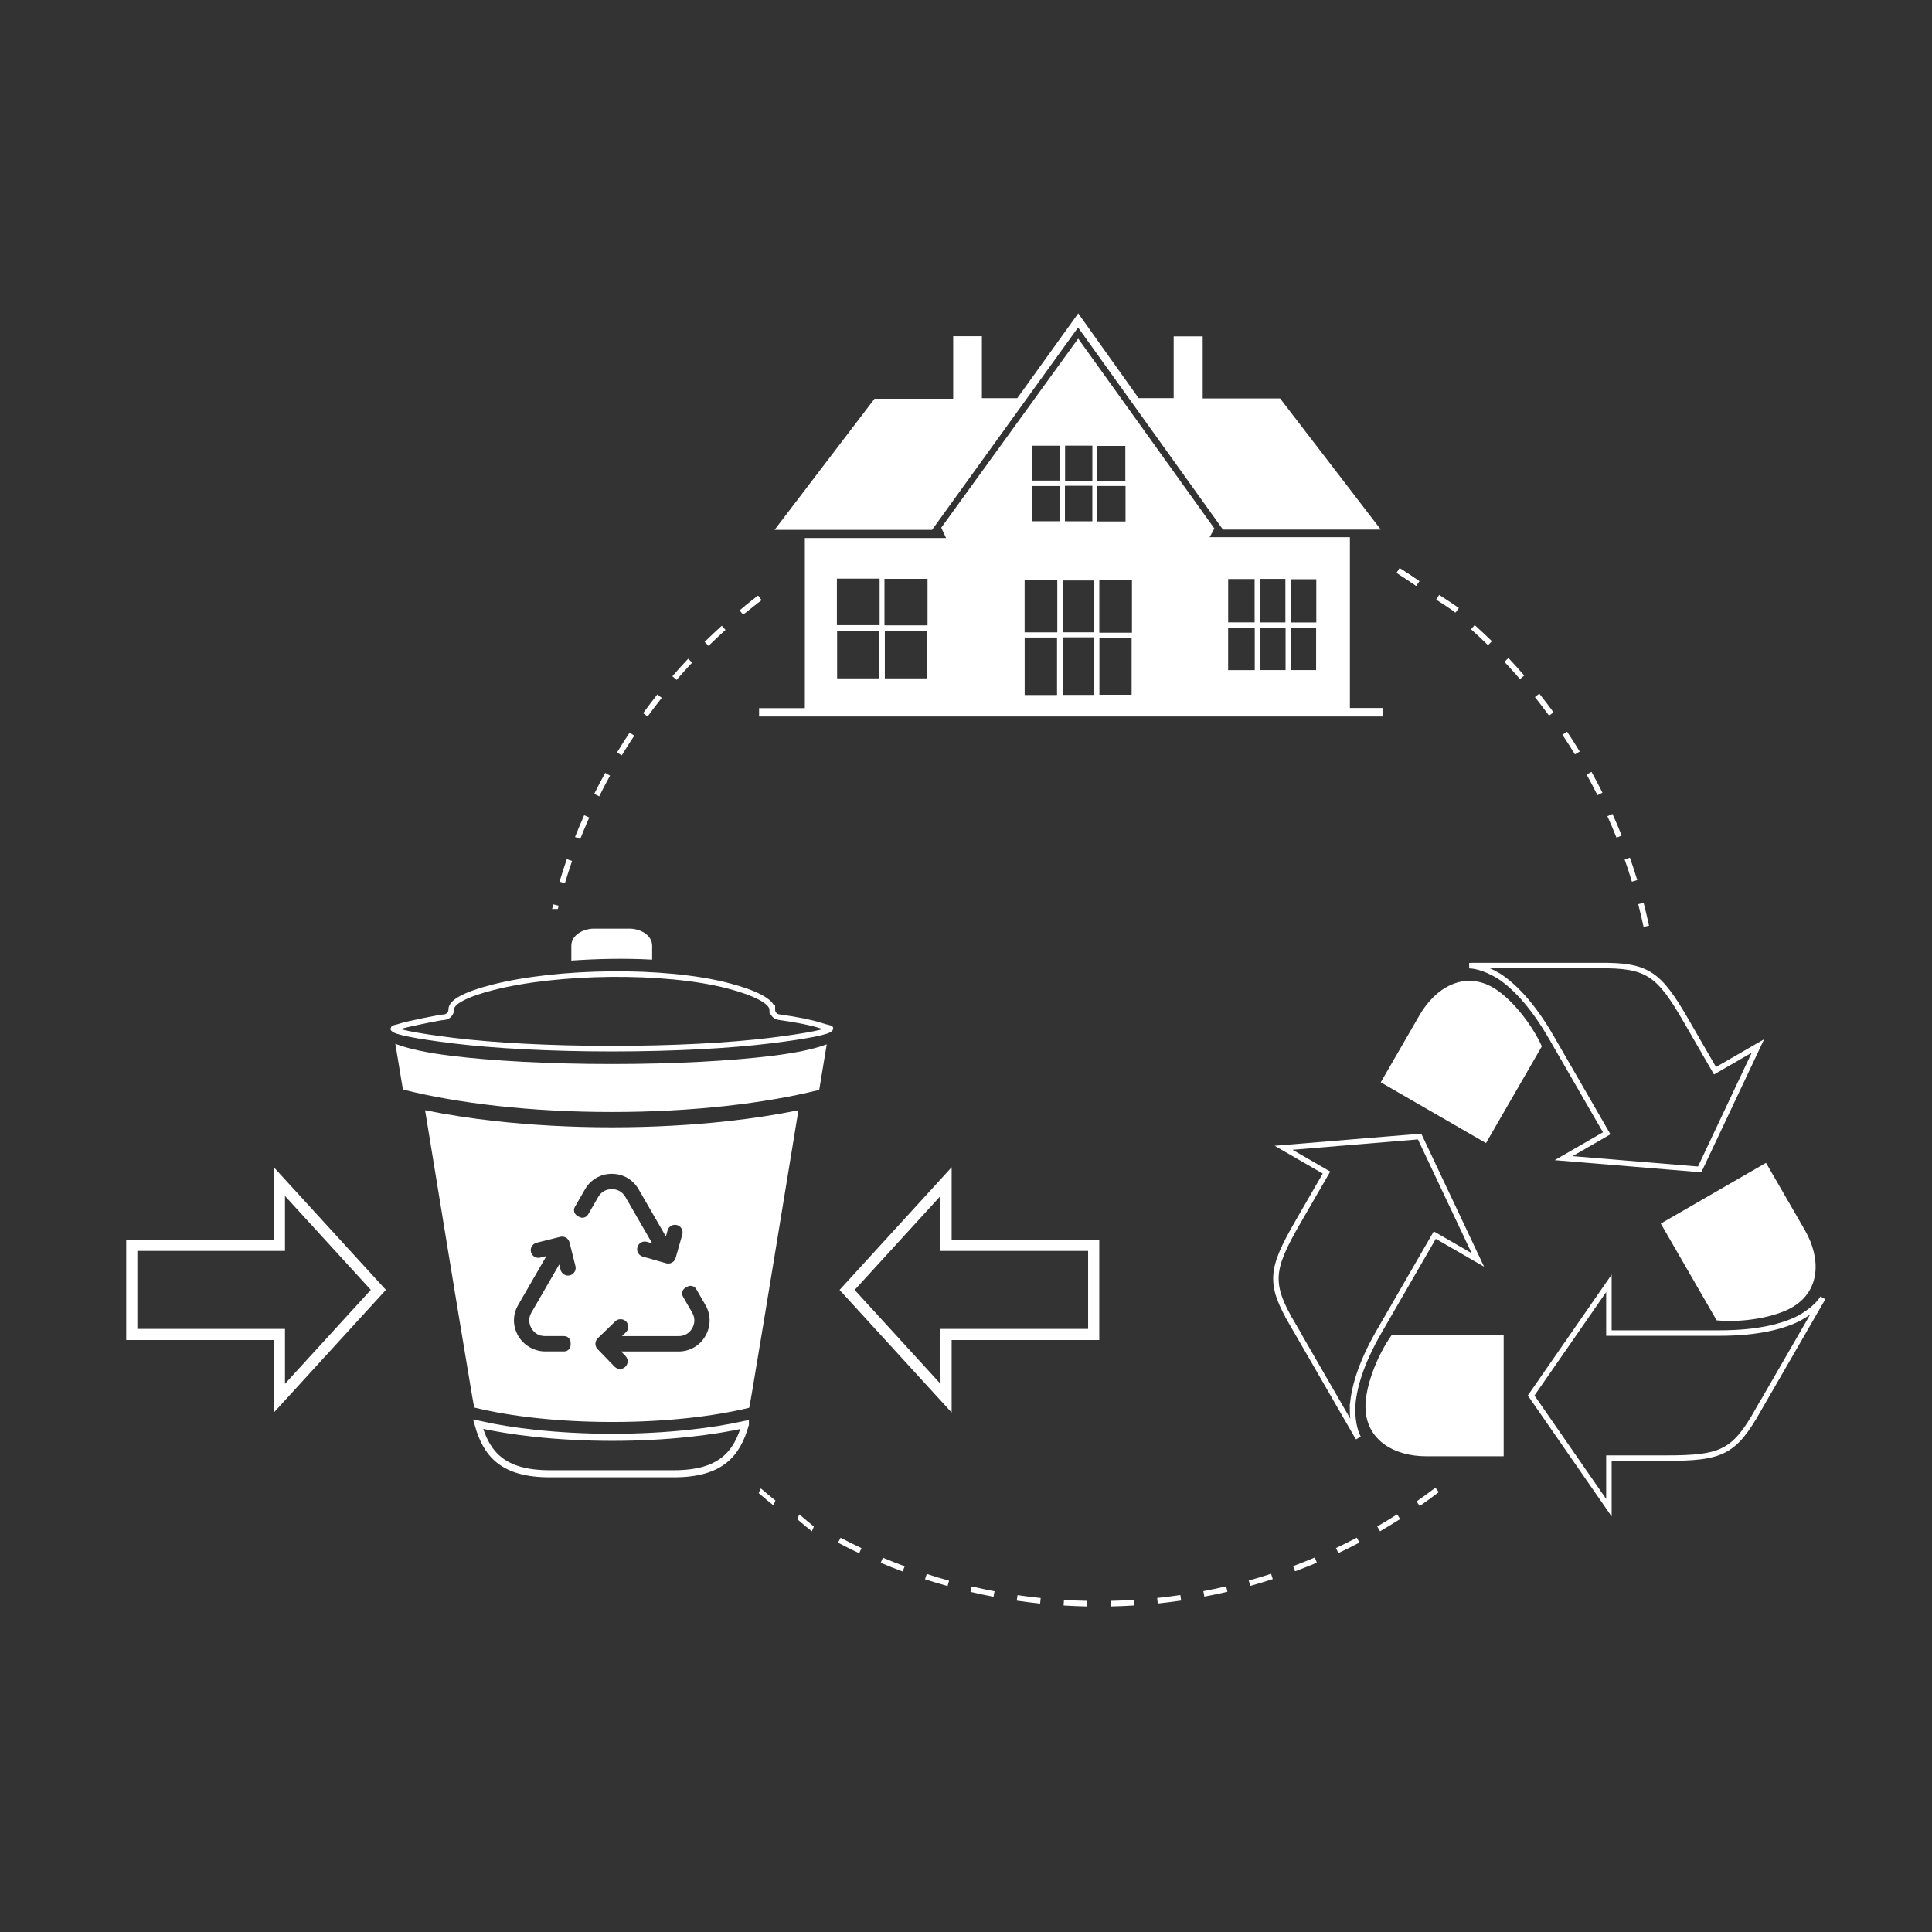 <?xml version="1.0" encoding="UTF-8"?>
<svg id="Layer_1" data-name="Layer 1" xmlns="http://www.w3.org/2000/svg" viewBox="0 0 1080 1080">
  <rect x="0" y="0" width="1080" height="1080" fill="#333333" stroke="none"/>
  <defs>
    <style>
      .cls-1 {
        stroke-width: 3.11px;
      }

      .cls-1, .cls-2, .cls-3, .cls-4 {
        fill: none;
        stroke: #fff;
        stroke-miterlimit: 10;
      }

      .cls-2 {
        stroke-width: 3.06px;
      }

      .cls-3 {
        stroke-width: 6.23px;
      }

      .cls-5 {
        fill: #fff;
        stroke-width: 0px;
      }

      .cls-4 {
        stroke-width: 3.96px;
      }
    </style>
  </defs>
  <path class="cls-5" d="m782.42,317.6l-1.67,2.63c3.66,2.32,7.32,4.75,10.88,7.23l1.78-2.56c-3.6-2.5-7.29-4.95-10.99-7.29Zm30.55,22.05v2.91l1.44-1.74c-.47-.4-.96-.79-1.44-1.18Zm-389.22-6.66c-2.37,1.81-4.76,3.68-7.1,5.57-1.08.87-2.15,1.75-3.21,2.63l1.99,2.39c.41-.34.81-.67,1.22-1,2.94-2.43,5.95-4.81,8.99-7.11l-1.89-2.48Zm400.63,16.43l-2.08,2.32c3.22,2.89,6.43,5.89,9.52,8.92l2.18-2.23c-3.13-3.05-6.37-6.09-9.62-9.01Zm-420.9.37c-3.24,2.92-6.47,5.97-9.59,9.02l2.18,2.23c3.1-3.03,6.29-6.04,9.5-8.93l-2.09-2.32Zm439.75,18.04l-2.27,2.13c2.98,3.15,5.91,6.42,8.74,9.68l2.35-2.03c-2.86-3.31-5.82-6.59-8.82-9.78Zm-458.56.41c-2.99,3.19-5.95,6.48-8.81,9.79l2.36,2.04c2.82-3.28,5.76-6.55,8.72-9.7l-2.27-2.13Zm475.8,19.5l-2.44,1.93c2.69,3.39,5.35,6.88,7.9,10.37l2.52-1.83c-2.57-3.53-5.26-7.05-7.98-10.47Zm-493.01.45c-2.71,3.43-5.39,6.97-7.96,10.49l2.52,1.83c2.55-3.5,5.2-7,7.89-10.39l-2.44-1.93Zm508.53,20.81l-2.59,1.74c2.39,3.58,4.76,7.28,7.01,10.97l2.66-1.61c-2.27-3.74-4.66-7.47-7.07-11.1Zm-524.03.52c-2.42,3.65-4.8,7.39-7.06,11.13l2.66,1.61c2.25-3.7,4.6-7.42,7-11.02l-2.59-1.72Zm537.7,21.95l-2.72,1.52c2.1,3.78,4.13,7.66,6.05,11.51l2.79-1.38c-1.94-3.9-4-7.81-6.12-11.65Zm-551.37.6c-2.11,3.85-4.16,7.78-6.11,11.7l2.79,1.38c1.92-3.89,3.95-7.78,6.05-11.58l-2.74-1.51Zm563.11,22.92l-2.85,1.27c1.77,3.94,3.47,7.98,5.08,11.99l2.89-1.15c-1.61-4.05-3.34-8.12-5.12-12.11Zm-574.85.73c-1.78,4.01-3.5,8.1-5.11,12.17l2.9,1.14c1.59-4.03,3.3-8.09,5.05-12.05l-2.85-1.26Zm584.58,23.72l-2.93,1.03c1.43,4.1,2.79,8.27,4.04,12.4l2.99-.91c-1.27-4.16-2.65-8.37-4.1-12.52Zm-594.28.83c-1.44,4.15-2.81,8.38-4.06,12.58l2.98.89c1.25-4.15,2.6-8.34,4.03-12.45l-2.94-1.02Zm601.94,24.38l-3.02.78c1.09,4.2,2.09,8.47,2.99,12.69l3.05-.65c-.91-4.26-1.93-8.58-3.02-12.82Zm-609.53.89c-.22.86-.43,1.72-.64,2.59h3.21c.14-.62.3-1.22.45-1.82l-3.02-.77Zm493.15,326.1c-3.44,2.61-6.98,5.19-10.55,7.67l1.78,2.56c3.6-2.5,7.18-5.11,10.65-7.75l-1.88-2.48Zm-21.39,14.89c-3.65,2.32-7.39,4.59-11.14,6.76l1.56,2.69c3.79-2.19,7.57-4.48,11.25-6.82l-1.67-2.63Zm-334.19.01l-1.22,2.63c2.7,2.35,5.47,4.66,8.23,6.84l1.13-2.69c-2.73-2.16-5.47-4.45-8.15-6.78Zm-21.5-14.52l-1.22,2.63c2.7,2.35,5.47,4.66,8.23,6.84l1.13-2.69c-2.73-2.16-5.47-4.45-8.15-6.78Zm333.15,27.55c-3.82,2.01-7.75,3.95-11.66,5.8l1.33,2.81c3.94-1.86,7.91-3.82,11.78-5.86l-1.45-2.76Zm-288.59.04l-1.44,2.76c3.87,2.03,7.84,4.01,11.81,5.88l1.33-2.82c-3.92-1.85-7.87-3.8-11.7-5.81Zm265.06,11.05c-3.99,1.68-8.05,3.3-12.1,4.8l1.09,2.91c4.08-1.52,8.18-3.14,12.22-4.83l-1.21-2.88Zm-241.41.09l-1.21,2.87c4.05,1.7,8.18,3.34,12.28,4.86l1.09-2.92c-4.06-1.51-8.15-3.12-12.16-4.8Zm217,9.01c-4.12,1.33-8.32,2.6-12.49,3.77l.83,3c4.22-1.18,8.46-2.46,12.61-3.81l-.96-2.96Zm-192.49.09l-.96,2.97c4.15,1.34,8.4,2.63,12.61,3.79l.83-3c-4.17-1.15-8.37-2.42-12.49-3.76Zm167.37,6.92c-4.21.98-8.5,1.89-12.75,2.7l.58,3.05c4.3-.81,8.62-1.74,12.89-2.72l-.71-3.03Zm-142.23.07l-.71,3.03c4.25.99,8.59,1.9,12.9,2.72l.57-3.07c-4.26-.8-8.56-1.71-12.75-2.69Zm116.62,4.8c-4.28.63-8.63,1.18-12.94,1.63l.33,3.1c4.34-.46,8.74-1.01,13.06-1.65l-.45-3.08Zm-91,.04l-.45,3.08c4.33.64,8.72,1.19,13.07,1.64l.32-3.1c-4.31-.45-8.66-.99-12.94-1.61Zm65.06,2.66c-4.32.27-8.7.46-13.04.55l.07,3.11c4.37-.09,8.81-.27,13.17-.55l-.2-3.11Zm-39.11.02l-.2,3.11c4.35.26,8.78.45,13.16.54l.07-3.12c-4.34-.09-8.72-.26-13.03-.53Z"/>
  <g>
    <path class="cls-5" d="m602.65,183.07c27.04,37.72,54.14,75.5,81,112.96h88.21c-18.99-24.74-37.43-48.76-56.26-73.28h-43.29v-34.72h-16.22v34.55h-19.6c-11.22-15.76-22.37-31.41-33.75-47.4-11.7,16.27-22.96,31.94-34.08,47.41h-19.78v-34.64h-16.04v34.96h-43.98c-18.5,24.26-36.86,48.34-55.87,73.27h88.04c27.21-37.7,54.42-75.42,81.63-113.12Z"/>
    <path class="cls-5" d="m754.6,395.77v-95.48h-78.41c1.34-2.45,2.04-3.72,2.66-4.86-25.49-35.54-50.73-70.72-76.14-106.16-25.79,35.62-51.22,70.73-76.54,105.7.8,1.72,1.42,3.06,2.69,5.8h-78.95v95.1h-25.58v4.66h348.79v-4.76h-18.53Zm-263.21-16.56h-23.44v-26.68h23.44v26.68Zm.32-29.74h-23.88v-26.01h23.88v26.01Zm26.57,29.73h-23.66v-26.7h23.66v26.7Zm.22-29.64h-24.08v-26h24.08v26Zm76.88-100.45h15.25v19.72h-15.25v-19.72Zm-.07,22.45h15.31v19.85h-15.31v-19.85Zm-4.42,116.95h-18.1v-32.13h18.1v32.13Zm.14-35.02h-18.26v-29.05h18.26v29.05Zm1.31-62.11h-15.42v-19.68h15.42v19.68Zm.14-22.72h-15.47v-19.51h15.47v19.51Zm19.08,119.78h-17.45v-32.17h17.45v32.17Zm.04-34.99h-17.61v-28.97h17.61v28.97Zm1.72-104.2h15.75v19.52h-15.75v-19.52Zm.02,22.42h15.83v19.82h-15.83v-19.82Zm19.24,116.69h-18.01v-31.97h18.01v31.97Zm.19-34.66h-18.25v-29.34h18.25v29.34Zm71.59-30.1h14.18v24.33h-14.18v-24.33Zm-17.81.08h14.79v24.23h-14.79v-24.23Zm14.86,50.93h-14.88v-23.77h14.88v23.77Zm17.23-.04h-14.35v-23.63h14.35v23.63Zm17.08,0h-13.94v-23.74h13.94v23.74Zm.1-26.62h-14.14v-24.14h14.14v24.14Z"/>
  </g>
  <g>
    <g>
      <path class="cls-2" d="m1005.79,736.88c-8.68,4.41-22.53,8.31-44.4,8.31h-43.32c-.15,0,.02,0,0,0h-18.68v-27.8s-43.47,62.71-43.47,62.71l43.47,62.71v-27.71h31.96c30.95,0,38.05-3.05,51.4-26.75v.03s26.32-45.58,26.32-45.58l9.2-15.94.68-1.33c-1.11,1.82-4.4,6.43-13.15,11.36Z"/>
      <path class="cls-5" d="m840.56,746.13h-62.47c-8.74,12.27-14.79,29.21-14.79,40.08,0,18.68,15.89,27.85,33.96,27.85h43.3v-67.93Z"/>
    </g>
    <g>
      <path class="cls-2" d="m756.06,786.71c.52-9.72,4.07-23.67,15-42.61,1.88-3.25,3.72-6.45,5.52-9.56,6.17-10.69,11.77-20.39,16.14-27.95.07-.13-.01.02,0,0,5.66-9.8,9.34-16.17,9.34-16.17l24.08,13.9-32.57-69-76.04,6.29,23.99,13.85-15.98,27.67c-15.47,26.8-16.38,34.48-2.53,57.89l-.03-.02,26.32,45.58,9.2,15.94.81,1.26c-1.02-1.88-3.36-7.02-3.26-17.07Z"/>
      <path class="cls-5" d="m830.67,638.99l31.24-54.1c-6.26-13.7-17.9-27.41-27.31-32.85-16.18-9.34-32.07-.16-41.1,15.48l-21.65,37.5,58.83,33.96Z"/>
    </g>
    <g>
      <path class="cls-2" d="m837.77,545.53c8.16,5.31,18.46,15.36,29.4,34.3,1.88,3.25,3.72,6.45,5.52,9.56,6.17,10.69,11.77,20.39,16.14,27.95.07.13-.01-.02,0,0,5.66,9.8,9.34,16.17,9.34,16.17l-24.08,13.9,76.04,6.29,32.57-69-23.99,13.85-15.98-27.67c-15.47-26.8-21.67-31.42-48.87-31.13h.03s-52.64-.01-52.64-.01h-18.41l-1.5.07c2.13.06,7.76.6,16.41,5.71Z"/>
      <path class="cls-5" d="m928.39,683.99l31.24,54.1c15,1.43,32.69-1.8,42.1-7.23,16.18-9.34,16.17-27.69,7.14-43.33l-21.65-37.5-58.83,33.96Z"/>
    </g>
  </g>
  <g>
    <path class="cls-5" d="m446.32,620.62c-12.2,2.5-25.51,4.56-39.69,6.12-20.09,2.22-41.91,3.43-64.66,3.43s-44.93-1.24-65.16-3.49c-14-1.55-27.14-3.61-39.19-6.07,8.52,51.96,16.91,103.96,25.65,155.87.6,3.55,1.18,7.01,1.82,10.33,10.16,2.5,21.9,4.5,34.76,5.89,13.06,1.41,27.35,2.19,42.38,2.19s29.07-.77,42.05-2.15c12.78-1.37,24.44-3.34,34.54-5.79.65-3.36,1.24-6.86,1.85-10.47,8.73-51.92,17.11-103.91,25.65-155.87h0Zm-73.13,67.15c.65-2.28,3.02-3.59,5.3-2.95,2.26.64,3.58,3.02,2.93,5.28l-3.75,13.12c-.64,2.28-3.02,3.59-5.28,2.95l-13.12-3.74c-2.28-.65-3.6-3.02-2.95-5.3.66-2.26,3.02-3.58,5.3-2.94l2.95.84-14.96-25.91c-1.65-2.85-4.31-4.38-7.6-4.38s-5.96,1.52-7.6,4.38l-5.66,9.77c-1,1.74-3.25,2.35-5.01,1.35l-1.03-.61c-1.77-1.01-2.37-3.24-1.34-5.01l5.64-9.78c3.14-5.45,8.7-8.67,15-8.67s11.85,3.22,15,8.67l15.21,26.34.97-3.4h0Zm-23.54,70.24c1.65,1.69,1.61,4.39-.08,6.04-1.69,1.65-4.39,1.61-6.04-.08l-9.48-9.8c-1.65-1.7-1.62-4.4.08-6.05l9.8-9.48c1.69-1.65,4.39-1.6,6.04.08,1.65,1.69,1.61,4.4-.08,6.04l-2.21,2.14h31.63c3.28,0,5.97-1.52,7.62-4.36,1.63-2.83,1.63-5.96,0-8.78l-5.12-8.88c-1.02-1.77-.43-4,1.35-5.02l1.03-.59c1.76-1,4.01-.4,5.01,1.35l5.13,8.86c3.14,5.43,3.14,11.87,0,17.32-3.16,5.46-8.69,8.69-15.01,8.69h-32.11l2.46,2.54h0Zm-47.65-54.99c-2.29.58-4.61-.82-5.19-3.12-.56-2.29.83-4.61,3.12-5.19l13.23-3.31c2.29-.58,4.62.81,5.19,3.1l3.32,13.24c.58,2.29-.82,4.61-3.12,5.19-2.29.56-4.61-.82-5.19-3.11l-.74-2.98-15.55,26.88c-1.62,2.83-1.61,5.98.01,8.8,1.63,2.84,4.34,4.36,7.6,4.36h10.65c2.02,0,3.66,1.66,3.66,3.68v1.22c0,2.03-1.64,3.68-3.66,3.68h-10.65c-6.05,0-11.98-3.47-15-8.69-3.17-5.49-3.17-11.83,0-17.31l15.77-27.32-3.46.86h0Z"/>
    <path class="cls-5" d="m221,583.47l4.23,25.57c15.3,3.87,33.05,6.98,52.52,9.15,19.84,2.21,41.51,3.42,64.23,3.42s44.02-1.2,63.73-3.36c19.35-2.14,36.98-5.2,52.23-9l4.21-25.47c-7.07,2.65-17.4,4.8-30.22,6.39-23.06,2.86-54.87,4.62-89.96,4.62s-66.9-1.77-89.97-4.62c-13.3-1.65-23.93-3.91-31-6.69h0Z"/>
    <path class="cls-5" d="m364.55,536.43v-7.78c0-6.2-7.08-9.54-12.52-9.54h-20.12c-5.44,0-12.53,3.33-12.53,9.54v8.3c14.96-1.03,30.2-1.33,45.16-.52h0Z"/>
    <path class="cls-1" d="m431.7,564.32c-.19-4.5-9.42-9.26-24.33-13.19-36.03-9.48-96.1-8.41-132.08.85-14.37,3.69-23.12,8-23.05,12.31.03,2.18-1.58,4.01-3.7,4.29-2.62.06-21.08,3.97-23.38,4.71-3.47,1.11-5.38,1.41-5.38,1.54,0,1.81,12.72,4.28,33.28,6.83,22.73,2.81,54.17,4.54,88.93,4.54s66.2-1.73,88.91-4.54c20.57-2.55,33.3-5.02,33.3-6.83,0-.12-1.91-.41-5.38-1.54-5.36-1.73-13.35-3.32-23.4-4.71-2.15-.29-3.72-2.14-3.7-4.27h0Z"/>
    <path class="cls-4" d="m416.66,796.24c-9.41,2.09-20.01,3.79-31.47,5.01-13.38,1.44-27.87,2.22-42.95,2.22s-29.82-.79-43.28-2.25c-11.57-1.25-22.25-2.98-31.7-5.09,4.64,16.46,13.56,27.71,40.03,27.71h69.38c26.4,0,35.34-11.2,39.99-27.6h0Z"/>
  </g>
  <path class="cls-5" d="m423.75,333l1.89,2.48c-3.03,2.3-6.04,4.68-8.99,7.11v-4.02c2.34-1.89,4.72-3.76,7.1-5.57Z"/>
  <path class="cls-5" d="m793.4,324.9l-1.78,2.56c-3.56-2.48-7.22-4.91-10.88-7.23l1.67-2.63c3.69,2.34,7.38,4.79,10.99,7.29Z"/>
  <path class="cls-5" d="m815.49,339.86l-1.78,2.56c-3.56-2.48-7.22-4.91-10.88-7.23l1.67-2.63c3.69,2.34,7.38,4.79,10.99,7.29Z"/>
  <polygon class="cls-3" points="73.67 745.98 73.67 696.15 156.19 696.15 156.19 660.53 211.51 721.05 156.19 781.6 156.19 745.98 73.67 745.98"/>
  <polygon class="cls-3" points="611.38 696.15 611.38 745.98 528.86 745.98 528.86 781.6 473.54 721.08 528.86 660.53 528.86 696.15 611.38 696.15"/>
</svg>